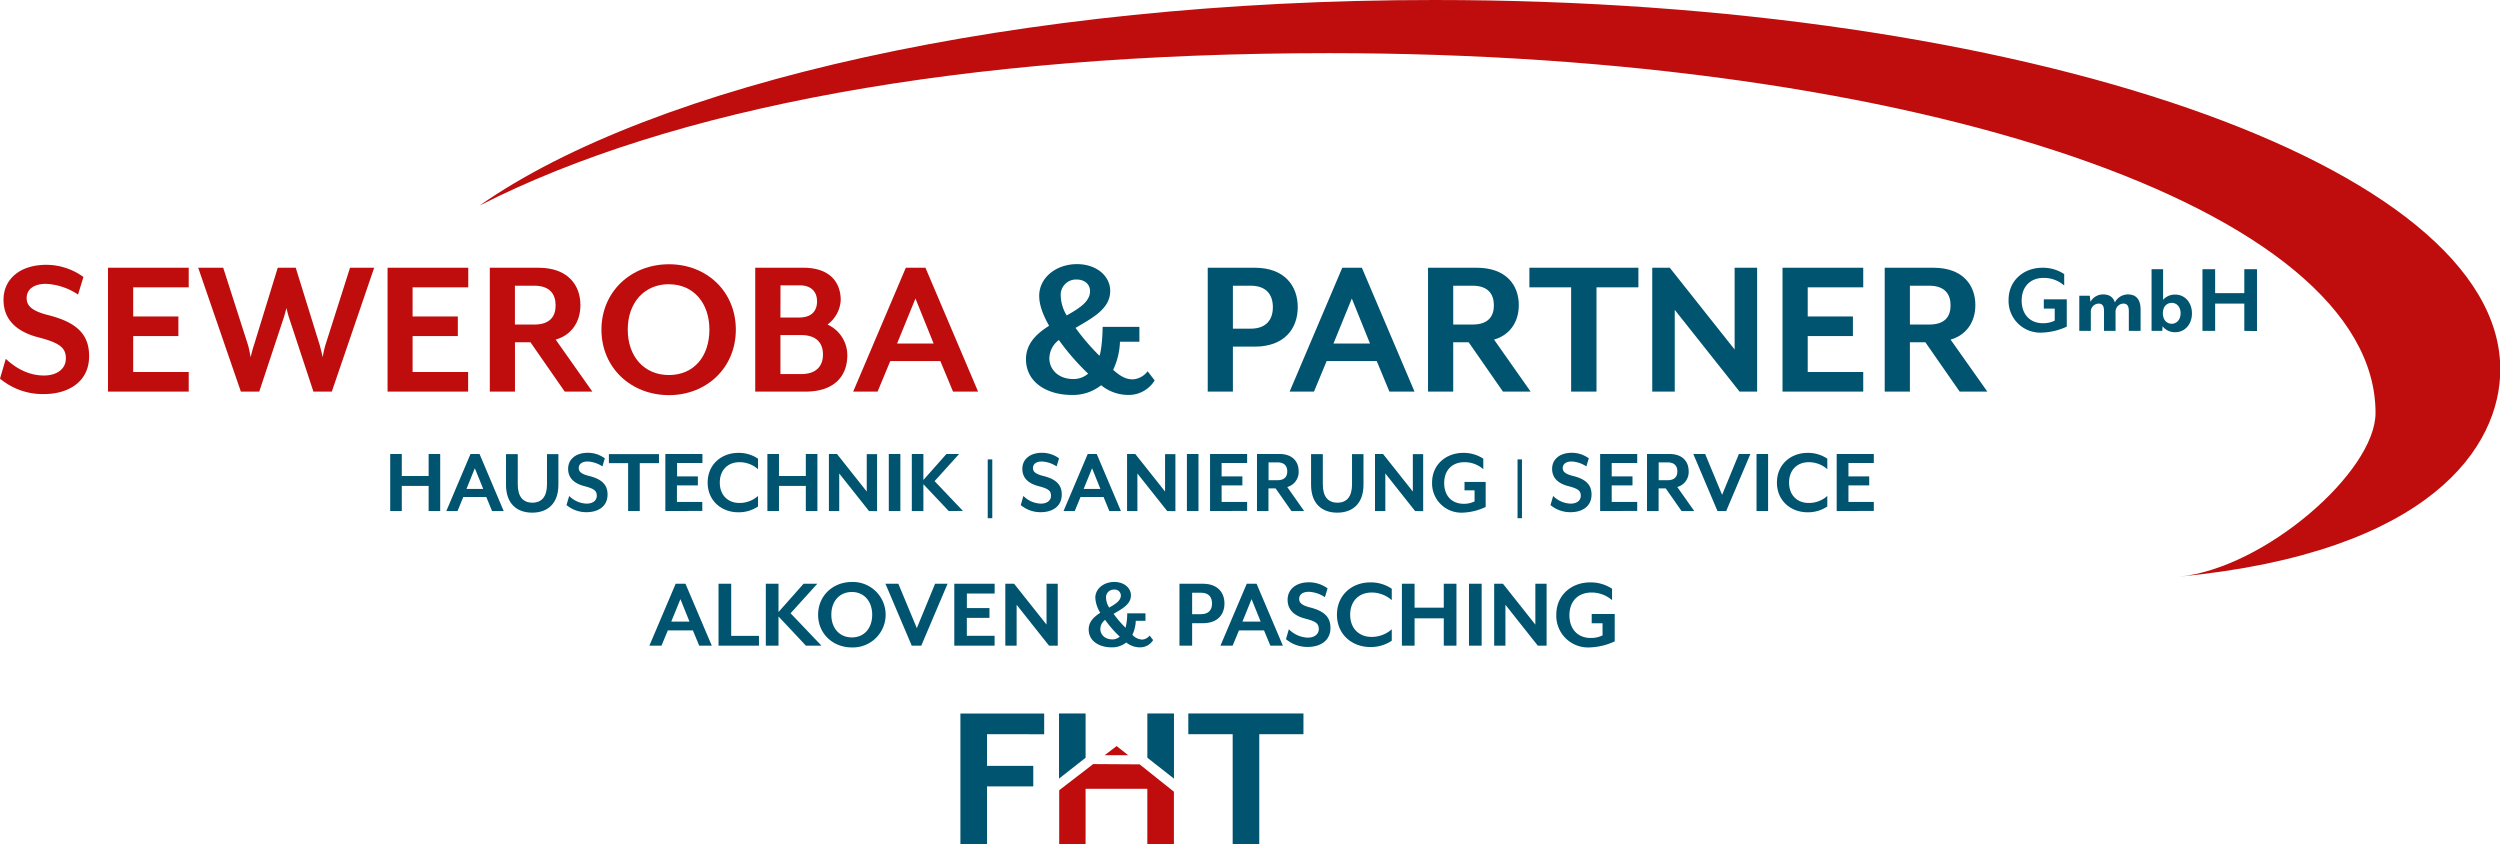 <svg id="sewLogomitOrt" xmlns="http://www.w3.org/2000/svg" viewBox="0 0 788.73 266.39">
  <defs>
    <style>
      .cls-1 {
        fill: #bf0d0d;
      }

      .cls-2 {
        fill: #005470;
      }
    </style>
  </defs>
  <g>
    <path class="cls-1" d="M483.43,51.06c-132.12,0-246.42,26.43-301.35,64.88,60.47-30.86,152.24-48.11,268-48.11,185.63,0,330.21,49.15,330.21,113.51,0,18.56-35.06,49.06-62,51.66,79.55-7.68,101.36-41.16,101.36-65.4,0-64.36-150.49-116.54-336.13-116.54" transform="translate(-30.83 -51.06)"/>
    <g>
      <path class="cls-2" d="M166.06,212.29v-7.93h-8.47v7.93h-3.65v-18h3.65v6.95h8.47v-6.95h3.65v18Z" transform="translate(-30.83 -51.06)"/>
      <path class="cls-2" d="M186.07,212.29l-1.82-4.43H177l-1.83,4.43h-3.53l7.63-18h2.85l7.62,18Zm-5.44-13.5L178,205.32h5.29Z" transform="translate(-30.83 -51.06)"/>
      <path class="cls-2" d="M198.73,212.8c-4.73,0-8.26-2.73-8.26-8.8v-9.67h3.71v9.55c0,3.89,1.68,5.77,4.61,5.77s4.61-1.88,4.61-5.77v-9.55H207V204C207,210.07,203.46,212.8,198.73,212.8Z" transform="translate(-30.83 -51.06)"/>
      <path class="cls-2" d="M215.94,212.65a9.63,9.63,0,0,1-6.38-2.25l.84-2.87a8.1,8.1,0,0,0,5.54,2.42c1.79,0,3.17-.89,3.17-2.48s-.84-2.21-3.77-3c-3.77-.93-5.27-2.93-5.27-5.51,0-2.93,2.34-5.05,6.2-5.05a9,9,0,0,1,5.38,1.76l-.77,2.54a9.14,9.14,0,0,0-4.64-1.55c-1.77,0-2.82.78-2.82,2.06,0,1.05.66,1.83,3.09,2.46,4.19,1,6,2.81,6,5.92C222.49,211,219.32,212.65,215.94,212.65Z" transform="translate(-30.83 -51.06)"/>
      <path class="cls-2" d="M232.67,197.18v15.11H229V197.18h-6.07v-2.85h15.8v2.85Z" transform="translate(-30.83 -51.06)"/>
      <path class="cls-2" d="M240.74,212.29v-18h11.7v2.85h-8v4.22H251v2.84H244.4v5.21h8v2.84Z" transform="translate(-30.83 -51.06)"/>
      <path class="cls-2" d="M263.72,212.68c-5.17,0-9.63-3.56-9.63-9.37s4.46-9.37,9.63-9.37a10.81,10.81,0,0,1,6.26,1.83v3.32a8.72,8.72,0,0,0-5.87-2.21c-3.56,0-6.19,2.39-6.19,6.43s2.63,6.43,6.19,6.43a8.72,8.72,0,0,0,5.87-2.21v3.32A10.81,10.81,0,0,1,263.72,212.68Z" transform="translate(-30.83 -51.06)"/>
      <path class="cls-2" d="M285.06,212.29v-7.93h-8.47v7.93h-3.65v-18h3.65v6.95h8.47v-6.95h3.65v18Z" transform="translate(-30.83 -51.06)"/>
      <path class="cls-2" d="M305,212.29l-9.4-11.85v11.85h-3.26v-18h2.55l9.39,11.85V194.33h3.26v18Z" transform="translate(-30.83 -51.06)"/>
      <path class="cls-2" d="M311.24,212.29v-18h3.65v18Z" transform="translate(-30.83 -51.06)"/>
      <path class="cls-2" d="M330.15,212.29l-8-8.47v8.47h-3.65v-18h3.65v8.2l7.27-8.2h4l-7.74,8.56,8.94,9.4Z" transform="translate(-30.83 -51.06)"/>
      <path class="cls-2" d="M342.45,214.56V196h1.44v18.55Z" transform="translate(-30.83 -51.06)"/>
      <path class="cls-2" d="M359.24,212.65a9.58,9.58,0,0,1-6.37-2.25l.83-2.87a8.12,8.12,0,0,0,5.54,2.42c1.79,0,3.17-.89,3.17-2.48s-.84-2.21-3.77-3c-3.77-.93-5.27-2.93-5.27-5.51,0-2.93,2.34-5.05,6.2-5.05a9,9,0,0,1,5.38,1.76l-.77,2.54a9.14,9.14,0,0,0-4.64-1.55c-1.77,0-2.81.78-2.81,2.06,0,1.05.65,1.83,3.08,2.46,4.19,1,6,2.81,6,5.92C365.79,211,362.62,212.65,359.24,212.65Z" transform="translate(-30.83 -51.06)"/>
      <path class="cls-2" d="M380.81,212.29,379,207.86h-7.27l-1.83,4.43h-3.53l7.63-18h2.84l7.63,18Zm-5.44-13.5-2.66,6.53H378Z" transform="translate(-30.83 -51.06)"/>
      <path class="cls-2" d="M399.07,212.29l-9.4-11.85v11.85h-3.26v-18H389l9.4,11.85V194.33h3.26v18Z" transform="translate(-30.83 -51.06)"/>
      <path class="cls-2" d="M405.29,212.29v-18h3.65v18Z" transform="translate(-30.83 -51.06)"/>
      <path class="cls-2" d="M412.59,212.29v-18h11.7v2.85h-8.05v4.22h6.55v2.84h-6.55v5.21h8.05v2.84Z" transform="translate(-30.83 -51.06)"/>
      <path class="cls-2" d="M442.27,212.29h-4l-5-7.15h-2.25v7.15H427.4v-18h7.06c4.25,0,6.08,2.52,6.08,5.42a4.91,4.91,0,0,1-3.59,5Zm-11.22-9.73h2.82c2.27,0,3.08-1.19,3.08-2.78s-.81-2.84-3.08-2.84h-2.82Z" transform="translate(-30.83 -51.06)"/>
      <path class="cls-2" d="M452.72,212.8c-4.73,0-8.26-2.73-8.26-8.8v-9.67h3.71v9.55c0,3.89,1.67,5.77,4.61,5.77s4.6-1.88,4.6-5.77v-9.55H461V204C461,210.07,457.44,212.8,452.72,212.8Z" transform="translate(-30.83 -51.06)"/>
      <path class="cls-2" d="M477.28,212.29l-9.39-11.85v11.85h-3.26v-18h2.54l9.4,11.85V194.33h3.26v18Z" transform="translate(-30.83 -51.06)"/>
      <path class="cls-2" d="M492.18,212.8a9.23,9.23,0,0,1-9.54-9.49c0-5.8,4.55-9.37,9.78-9.37a11.21,11.21,0,0,1,6.38,1.83v3.32a8.89,8.89,0,0,0-6-2.21c-3.74,0-6.34,2.45-6.34,6.58S489,210,492.57,210a7.62,7.62,0,0,0,3.47-.74v-3.51h-3.17V203.1h6.68V211A18.38,18.38,0,0,1,492.18,212.8Z" transform="translate(-30.83 -51.06)"/>
      <path class="cls-2" d="M509.6,214.56V196H511v18.55Z" transform="translate(-30.83 -51.06)"/>
      <path class="cls-2" d="M526.39,212.65A9.61,9.61,0,0,1,520,210.4l.84-2.87a8.1,8.1,0,0,0,5.54,2.42c1.79,0,3.17-.89,3.17-2.48s-.84-2.21-3.77-3c-3.77-.93-5.27-2.93-5.27-5.51,0-2.93,2.34-5.05,6.2-5.05a9,9,0,0,1,5.38,1.76l-.78,2.54a9.08,9.08,0,0,0-4.63-1.55c-1.77,0-2.82.78-2.82,2.06,0,1.05.66,1.83,3.09,2.46,4.18,1,6,2.81,6,5.92C532.94,211,529.77,212.65,526.39,212.65Z" transform="translate(-30.83 -51.06)"/>
      <path class="cls-2" d="M535.66,212.29v-18h11.7v2.85h-8.05v4.22h6.56v2.84h-6.56v5.21h8.05v2.84Z" transform="translate(-30.83 -51.06)"/>
      <path class="cls-2" d="M565.35,212.29h-4l-5-7.15h-2.24v7.15h-3.66v-18h7.07c4.25,0,6.07,2.52,6.07,5.42a4.91,4.91,0,0,1-3.59,5Zm-11.22-9.73h2.81c2.27,0,3.08-1.19,3.08-2.78s-.81-2.84-3.08-2.84h-2.81Z" transform="translate(-30.83 -51.06)"/>
      <path class="cls-2" d="M575.43,212.29h-2.75l-7.63-18h3.74l5.35,12.9,5.3-12.9h3.62Z" transform="translate(-30.83 -51.06)"/>
      <path class="cls-2" d="M585,212.29v-18h3.65v18Z" transform="translate(-30.83 -51.06)"/>
      <path class="cls-2" d="M601.07,212.68c-5.17,0-9.63-3.56-9.63-9.37s4.46-9.37,9.63-9.37a10.81,10.81,0,0,1,6.26,1.83v3.32a8.72,8.72,0,0,0-5.87-2.21c-3.56,0-6.19,2.39-6.19,6.43s2.63,6.43,6.19,6.43a8.72,8.72,0,0,0,5.87-2.21v3.32A10.81,10.81,0,0,1,601.07,212.68Z" transform="translate(-30.83 -51.06)"/>
      <path class="cls-2" d="M610.29,212.29v-18H622v2.85h-8v4.22h6.55v2.84h-6.55v5.21h8v2.84Z" transform="translate(-30.83 -51.06)"/>
    </g>
    <g>
      <g>
        <path class="cls-1" d="M44.71,175.39a21,21,0,0,1-13.88-4.88l1.83-6.25c2.6,2.47,6.71,5.27,12.05,5.27,3.91,0,6.9-1.95,6.9-5.4,0-3.26-1.82-4.82-8.21-6.52-8.2-2-11.46-6.38-11.46-12,0-6.38,5.08-11,13.48-11a19.88,19.88,0,0,1,11.73,3.84L55.45,144a19.69,19.69,0,0,0-10.09-3.39c-3.84,0-6.12,1.7-6.12,4.5,0,2.28,1.43,4,6.7,5.34,9.12,2.28,13,6.12,13,12.89C59,171.75,52.07,175.39,44.71,175.39Z" transform="translate(-30.83 -51.06)"/>
        <path class="cls-1" d="M64.9,174.61V135.53H90.37v6.19H72.85v9.18H87.11v6.19H72.85v11.34H90.37v6.18Z" transform="translate(-30.83 -51.06)"/>
        <path class="cls-1" d="M135.51,174.61h-5.8L122,151.23c-.26-.78-.72-2.61-.78-3-.07.2-.59,2.22-.85,3l-7.75,23.38h-5.8L93.36,135.53h7.89l7.88,24.56c.26.85.71,3.39.78,3.65.06-.26.65-2.74,1-3.65l7.55-24.56h5.67l7.62,24.56.91,3.65a27.59,27.59,0,0,1,.78-3.65l7.82-24.56h7.62Z" transform="translate(-30.83 -51.06)"/>
        <path class="cls-1" d="M153.1,174.61V135.53h25.46v6.19H161v9.18h14.27v6.19H161v11.34h17.52v6.18Z" transform="translate(-30.83 -51.06)"/>
        <path class="cls-1" d="M217.71,174.61H209l-10.81-15.56h-4.89v15.56h-7.94V135.53h15.37c9.25,0,13.22,5.47,13.22,11.79,0,5.28-2.8,9.45-7.81,10.88Zm-24.43-21.16h6.13c5,0,6.71-2.61,6.71-6.06s-1.76-6.19-6.71-6.19h-6.13Z" transform="translate(-30.83 -51.06)"/>
        <path class="cls-1" d="M241.88,175.72c-12,0-21.3-8.66-21.3-20.65s9.31-20.64,21.3-20.64,21.1,8.66,21.1,20.64S253.8,175.72,241.88,175.72Zm0-35c-7.82,0-13,5.87-13,14.33s5.15,14.33,13,14.33,12.76-5.86,12.76-14.33S249.56,140.74,241.88,140.74Z" transform="translate(-30.83 -51.06)"/>
        <path class="cls-1" d="M284.93,174.61H269.1V135.53h15.18c8.4,0,11.79,4.63,11.79,10.23a10.23,10.23,0,0,1-4.17,7.69,10.64,10.64,0,0,1,6.25,9.7C298.15,169.47,294.31,174.61,284.93,174.61Zm-7.88-23.38H283c4,0,5.6-2.21,5.6-5.08s-1.63-5.08-5.6-5.08h-5.93Zm6.51,5.54h-6.51v12.31h6.51c4.95,0,6.91-2.67,6.91-6.19S288.51,156.77,283.56,156.77Z" transform="translate(-30.83 -51.06)"/>
        <path class="cls-1" d="M331.5,174.61l-4-9.64H311.7l-4,9.64H300l16.61-39.08h6.19l16.61,39.08Zm-11.85-29.37-5.8,14.2h11.53Z" transform="translate(-30.83 -51.06)"/>
      </g>
      <g>
        <path class="cls-2" d="M387.23,175.66a13.65,13.65,0,0,1-9-3.06,14.29,14.29,0,0,1-9.32,3.06c-7.49,0-14.39-3.78-14.39-11.27,0-4.95,3.38-8.08,7.29-10.55-1.95-3.46-3.12-6.58-3.12-9.45,0-5.73,5.34-10,11.92-10,6.12,0,10.48,3.71,10.48,8.46,0,5.73-5.79,8.6-10.94,11.66a71,71,0,0,0,7.55,8.8c.66-1.63,1-6.65,1-9.12H390.3v4.69h-6.13a22.28,22.28,0,0,1-2.15,8.86c2.67,2.4,4.37,3,6.26,3a6.42,6.42,0,0,0,4.62-2.54l2.22,2.87A9.6,9.6,0,0,1,387.23,175.66Zm-22.34-17.33a7.4,7.4,0,0,0-3,5.73c0,3.58,2.86,6.58,7.55,6.58a7.11,7.11,0,0,0,4.69-1.69A75.58,75.58,0,0,1,364.89,158.33Zm5.67-19.08a4.83,4.83,0,0,0-5.08,5.08,12.49,12.49,0,0,0,1.89,6.25c4-2.28,7.36-4.36,7.36-7.69C374.73,140.68,372.91,139.25,370.56,139.25Z" transform="translate(-30.83 -51.06)"/>
        <path class="cls-2" d="M426.71,160.42H419.8v14.19h-7.94V135.53h14.85c9.38,0,13.55,5.73,13.55,12.44S436.09,160.42,426.71,160.42Zm-1.3-19.22H419.8v13.55h5.61c5.14,0,7-3.06,7-6.78S430.55,141.2,425.41,141.2Z" transform="translate(-30.83 -51.06)"/>
        <path class="cls-2" d="M469.18,174.61l-4-9.64H449.38l-4,9.64h-7.68l16.61-39.08h6.18l16.61,39.08Zm-11.86-29.37-5.79,14.2h11.52Z" transform="translate(-30.83 -51.06)"/>
        <path class="cls-2" d="M513.73,174.61H505l-10.81-15.56h-4.88v15.56h-7.95V135.53h15.37C506,135.53,510,141,510,147.32c0,5.28-2.8,9.45-7.81,10.88Zm-24.42-21.16h6.12c4.95,0,6.71-2.61,6.71-6.06s-1.76-6.19-6.71-6.19h-6.12Z" transform="translate(-30.83 -51.06)"/>
        <path class="cls-2" d="M534.51,141.72v32.89h-8V141.72H513.34v-6.19h34.39v6.19Z" transform="translate(-30.83 -51.06)"/>
        <path class="cls-2" d="M579.65,174.61,559.2,148.82v25.79h-7.1V135.53h5.53l20.46,25.8v-25.8h7.1v39.08Z" transform="translate(-30.83 -51.06)"/>
        <path class="cls-2" d="M593.2,174.61V135.53h25.47v6.19H601.15v9.19h14.26v6.18H601.15v11.34h17.52v6.18Z" transform="translate(-30.83 -51.06)"/>
        <path class="cls-2" d="M657.82,174.61h-8.73l-10.82-15.56h-4.88v15.56h-7.95V135.53h15.38c9.24,0,13.22,5.47,13.22,11.79,0,5.28-2.8,9.45-7.82,10.88Zm-24.43-21.16h6.12c5,0,6.71-2.61,6.71-6.06s-1.76-6.19-6.71-6.19h-6.12Z" transform="translate(-30.83 -51.06)"/>
      </g>
    </g>
    <g>
      <path class="cls-2" d="M342.23,282.69v10h14.59v6.47H342.23v18.31h-8.4v-41.3h26.43v6.54Z" transform="translate(-30.83 -51.06)"/>
      <path class="cls-2" d="M428.12,282.69v34.76h-8.39V282.69h-14v-6.54h36.33v6.54Z" transform="translate(-30.83 -51.06)"/>
      <g>
        <path class="cls-1" d="M375.72,292.12,365,300.37h.08a.07.07,0,0,0-.08.07v16.94s.08.07.08.07h8.24s0-17.54,0-17.54h19.48s0,17.54,0,17.54h8.31c.05,0,.08-.07.08-.07V300.9s0-.06-.08-.06h.08l-10.82-8.63Zm0,0" transform="translate(-30.83 -51.06)"/>
        <polygon class="cls-2" points="361.98 225.09 370.38 225.09 370.38 245.65 361.98 239.06 361.98 225.09"/>
        <polyline class="cls-1" points="348.52 238.26 352.28 235.37 355.92 238.26"/>
        <polygon class="cls-2" points="342.5 225.09 334.11 225.09 334.11 245.65 342.5 239.06 342.5 225.09"/>
      </g>
    </g>
    <g>
      <path class="cls-2" d="M251.43,254.77l-2-4.82h-7.91l-2,4.82H235.7l8.3-19.54h3.09l8.31,19.54Zm-5.93-14.69-2.9,7.1h5.76Z" transform="translate(-30.83 -51.06)"/>
      <path class="cls-2" d="M257.52,254.77V235.23h4v16.44h8.76v3.1Z" transform="translate(-30.83 -51.06)"/>
      <path class="cls-2" d="M285.1,254.77l-8.66-9.22v9.22h-4V235.23h4v8.92l7.91-8.92h4.33l-8.43,9.31L290,254.77Z" transform="translate(-30.83 -51.06)"/>
      <path class="cls-2" d="M299.59,255.32c-6,0-10.65-4.33-10.65-10.32s4.66-10.33,10.65-10.33a10.33,10.33,0,1,1,0,20.65Zm0-17.49c-3.91,0-6.48,2.93-6.48,7.17s2.57,7.16,6.48,7.16S306,249.23,306,245,303.44,237.83,299.59,237.83Z" transform="translate(-30.83 -51.06)"/>
      <path class="cls-2" d="M321.48,254.77h-3l-8.3-19.54h4.07l5.83,14,5.76-14h3.94Z" transform="translate(-30.83 -51.06)"/>
      <path class="cls-2" d="M331.9,254.77V235.23h12.73v3.09h-8.76v4.59H343V246h-7.14v5.66h8.76v3.1Z" transform="translate(-30.83 -51.06)"/>
      <path class="cls-2" d="M361.8,254.77l-10.23-12.9v12.9H348V235.23h2.77L361,248.12V235.23h3.54v19.54Z" transform="translate(-30.83 -51.06)"/>
      <path class="cls-2" d="M390.65,255.29a6.85,6.85,0,0,1-4.49-1.53,7.15,7.15,0,0,1-4.66,1.53c-3.75,0-7.2-1.89-7.2-5.64,0-2.47,1.7-4,3.65-5.27a9.93,9.93,0,0,1-1.56-4.72c0-2.87,2.67-5,6-5,3.06,0,5.24,1.86,5.24,4.24,0,2.86-2.9,4.29-5.47,5.83a34.48,34.48,0,0,0,3.78,4.39,19.14,19.14,0,0,0,.52-4.56h5.76v2.35h-3.06a11.23,11.23,0,0,1-1.07,4.43,4.4,4.4,0,0,0,3.12,1.5,3.23,3.23,0,0,0,2.31-1.27l1.11,1.43A4.79,4.79,0,0,1,390.65,255.29Zm-11.17-8.67a3.71,3.71,0,0,0-1.5,2.87c0,1.79,1.44,3.29,3.78,3.29a3.59,3.59,0,0,0,2.35-.85A36.35,36.35,0,0,1,379.48,246.62Zm2.83-9.54a2.42,2.42,0,0,0-2.54,2.54,6.2,6.2,0,0,0,1,3.13c2-1.14,3.68-2.18,3.68-3.84A1.9,1.9,0,0,0,382.31,237.08Z" transform="translate(-30.83 -51.06)"/>
      <path class="cls-2" d="M410.39,247.67h-3.45v7.1h-4V235.23h7.43c4.69,0,6.77,2.86,6.77,6.22S415.08,247.67,410.39,247.67Zm-.65-9.61h-2.8v6.77h2.8c2.57,0,3.48-1.53,3.48-3.38S412.31,238.06,409.74,238.06Z" transform="translate(-30.83 -51.06)"/>
      <path class="cls-2" d="M431.62,254.77l-2-4.82h-7.91l-2,4.82h-3.84l8.3-19.54h3.1l8.3,19.54Zm-5.93-14.69-2.89,7.1h5.76Z" transform="translate(-30.83 -51.06)"/>
      <path class="cls-2" d="M443.48,255.16a10.41,10.41,0,0,1-6.94-2.45l.91-3.12a8.85,8.85,0,0,0,6,2.64c1.95,0,3.45-1,3.45-2.71s-.91-2.41-4.11-3.25c-4.1-1-5.73-3.19-5.73-6,0-3.19,2.54-5.5,6.74-5.5a9.94,9.94,0,0,1,5.87,1.92l-.85,2.77a9.86,9.86,0,0,0-5.05-1.69c-1.92,0-3.06.84-3.06,2.24,0,1.14.72,2,3.35,2.67,4.56,1.14,6.52,3.06,6.52,6.45C450.61,253.33,447.16,255.16,443.48,255.16Z" transform="translate(-30.83 -51.06)"/>
      <path class="cls-2" d="M463.11,255.19c-5.63,0-10.48-3.88-10.48-10.19s4.85-10.2,10.48-10.2a11.75,11.75,0,0,1,6.81,2v3.61a9.53,9.53,0,0,0-6.38-2.41c-3.88,0-6.74,2.61-6.74,7s2.86,7,6.74,7a9.48,9.48,0,0,0,6.38-2.41v3.61A11.75,11.75,0,0,1,463.11,255.19Z" transform="translate(-30.83 -51.06)"/>
      <path class="cls-2" d="M486.33,254.77v-8.63h-9.21v8.63h-4V235.23h4v7.55h9.21v-7.55h4v19.54Z" transform="translate(-30.83 -51.06)"/>
      <path class="cls-2" d="M494.28,254.77V235.23h4v19.54Z" transform="translate(-30.83 -51.06)"/>
      <path class="cls-2" d="M516,254.77l-10.22-12.9v12.9h-3.55V235.23H505l10.22,12.89V235.23h3.55v19.54Z" transform="translate(-30.83 -51.06)"/>
      <path class="cls-2" d="M532.22,255.32A10,10,0,0,1,521.83,245c0-6.32,4.95-10.2,10.65-10.2a12.21,12.21,0,0,1,6.94,2v3.61a9.74,9.74,0,0,0-6.55-2.41c-4.07,0-6.9,2.67-6.9,7.17s2.77,7.16,6.68,7.16a8.21,8.21,0,0,0,3.77-.81V247.7H533v-2.93h7.26v8.63A20.1,20.1,0,0,1,532.22,255.32Z" transform="translate(-30.83 -51.06)"/>
    </g>
  </g>
  <g>
    <path class="cls-2" d="M674.89,156a10,10,0,0,1-10.37-10.3c0-6.3,4.94-10.17,10.63-10.17a12.21,12.21,0,0,1,6.92,2v3.61a9.7,9.7,0,0,0-6.53-2.4c-4.06,0-6.89,2.66-6.89,7.14s2.76,7.15,6.66,7.15a8.21,8.21,0,0,0,3.77-.81v-3.8h-3.44v-2.93h7.24v8.62A20.06,20.06,0,0,1,674.89,156Z" transform="translate(-30.83 -51.06)"/>
    <path class="cls-2" d="M702.46,155.45v-6.21c0-1.62-.49-2.4-1.75-2.4a2.56,2.56,0,0,0-2.44,2.7v5.91h-3.64v-6.21c0-1.62-.45-2.4-1.75-2.4a2.54,2.54,0,0,0-2.41,2.7v5.91h-3.64V144.37h3.32l.19,1.92a4.54,4.54,0,0,1,4-2.34c2.14,0,3.24,1,3.7,2.53a4.65,4.65,0,0,1,4.13-2.53c3,0,4,2.08,4,4.84v6.66Z" transform="translate(-30.83 -51.06)"/>
    <path class="cls-2" d="M717.11,155.87a4.82,4.82,0,0,1-4-1.88l-.1,1.46h-3.38V136h3.64v9.65a4.9,4.9,0,0,1,3.83-1.65c3,0,5.27,2.43,5.27,5.94S720.07,155.87,717.11,155.87ZM716,146.61c-1.4,0-2.8,1-2.8,3.28s1.4,3.32,2.8,3.32,2.79-1.14,2.79-3.32S717.41,146.61,716,146.61Z" transform="translate(-30.83 -51.06)"/>
    <path class="cls-2" d="M738.89,155.45v-8.61h-9.2v8.61h-4V136h4v7.54h9.2V136h4v19.5Z" transform="translate(-30.83 -51.06)"/>
  </g>
</svg>

